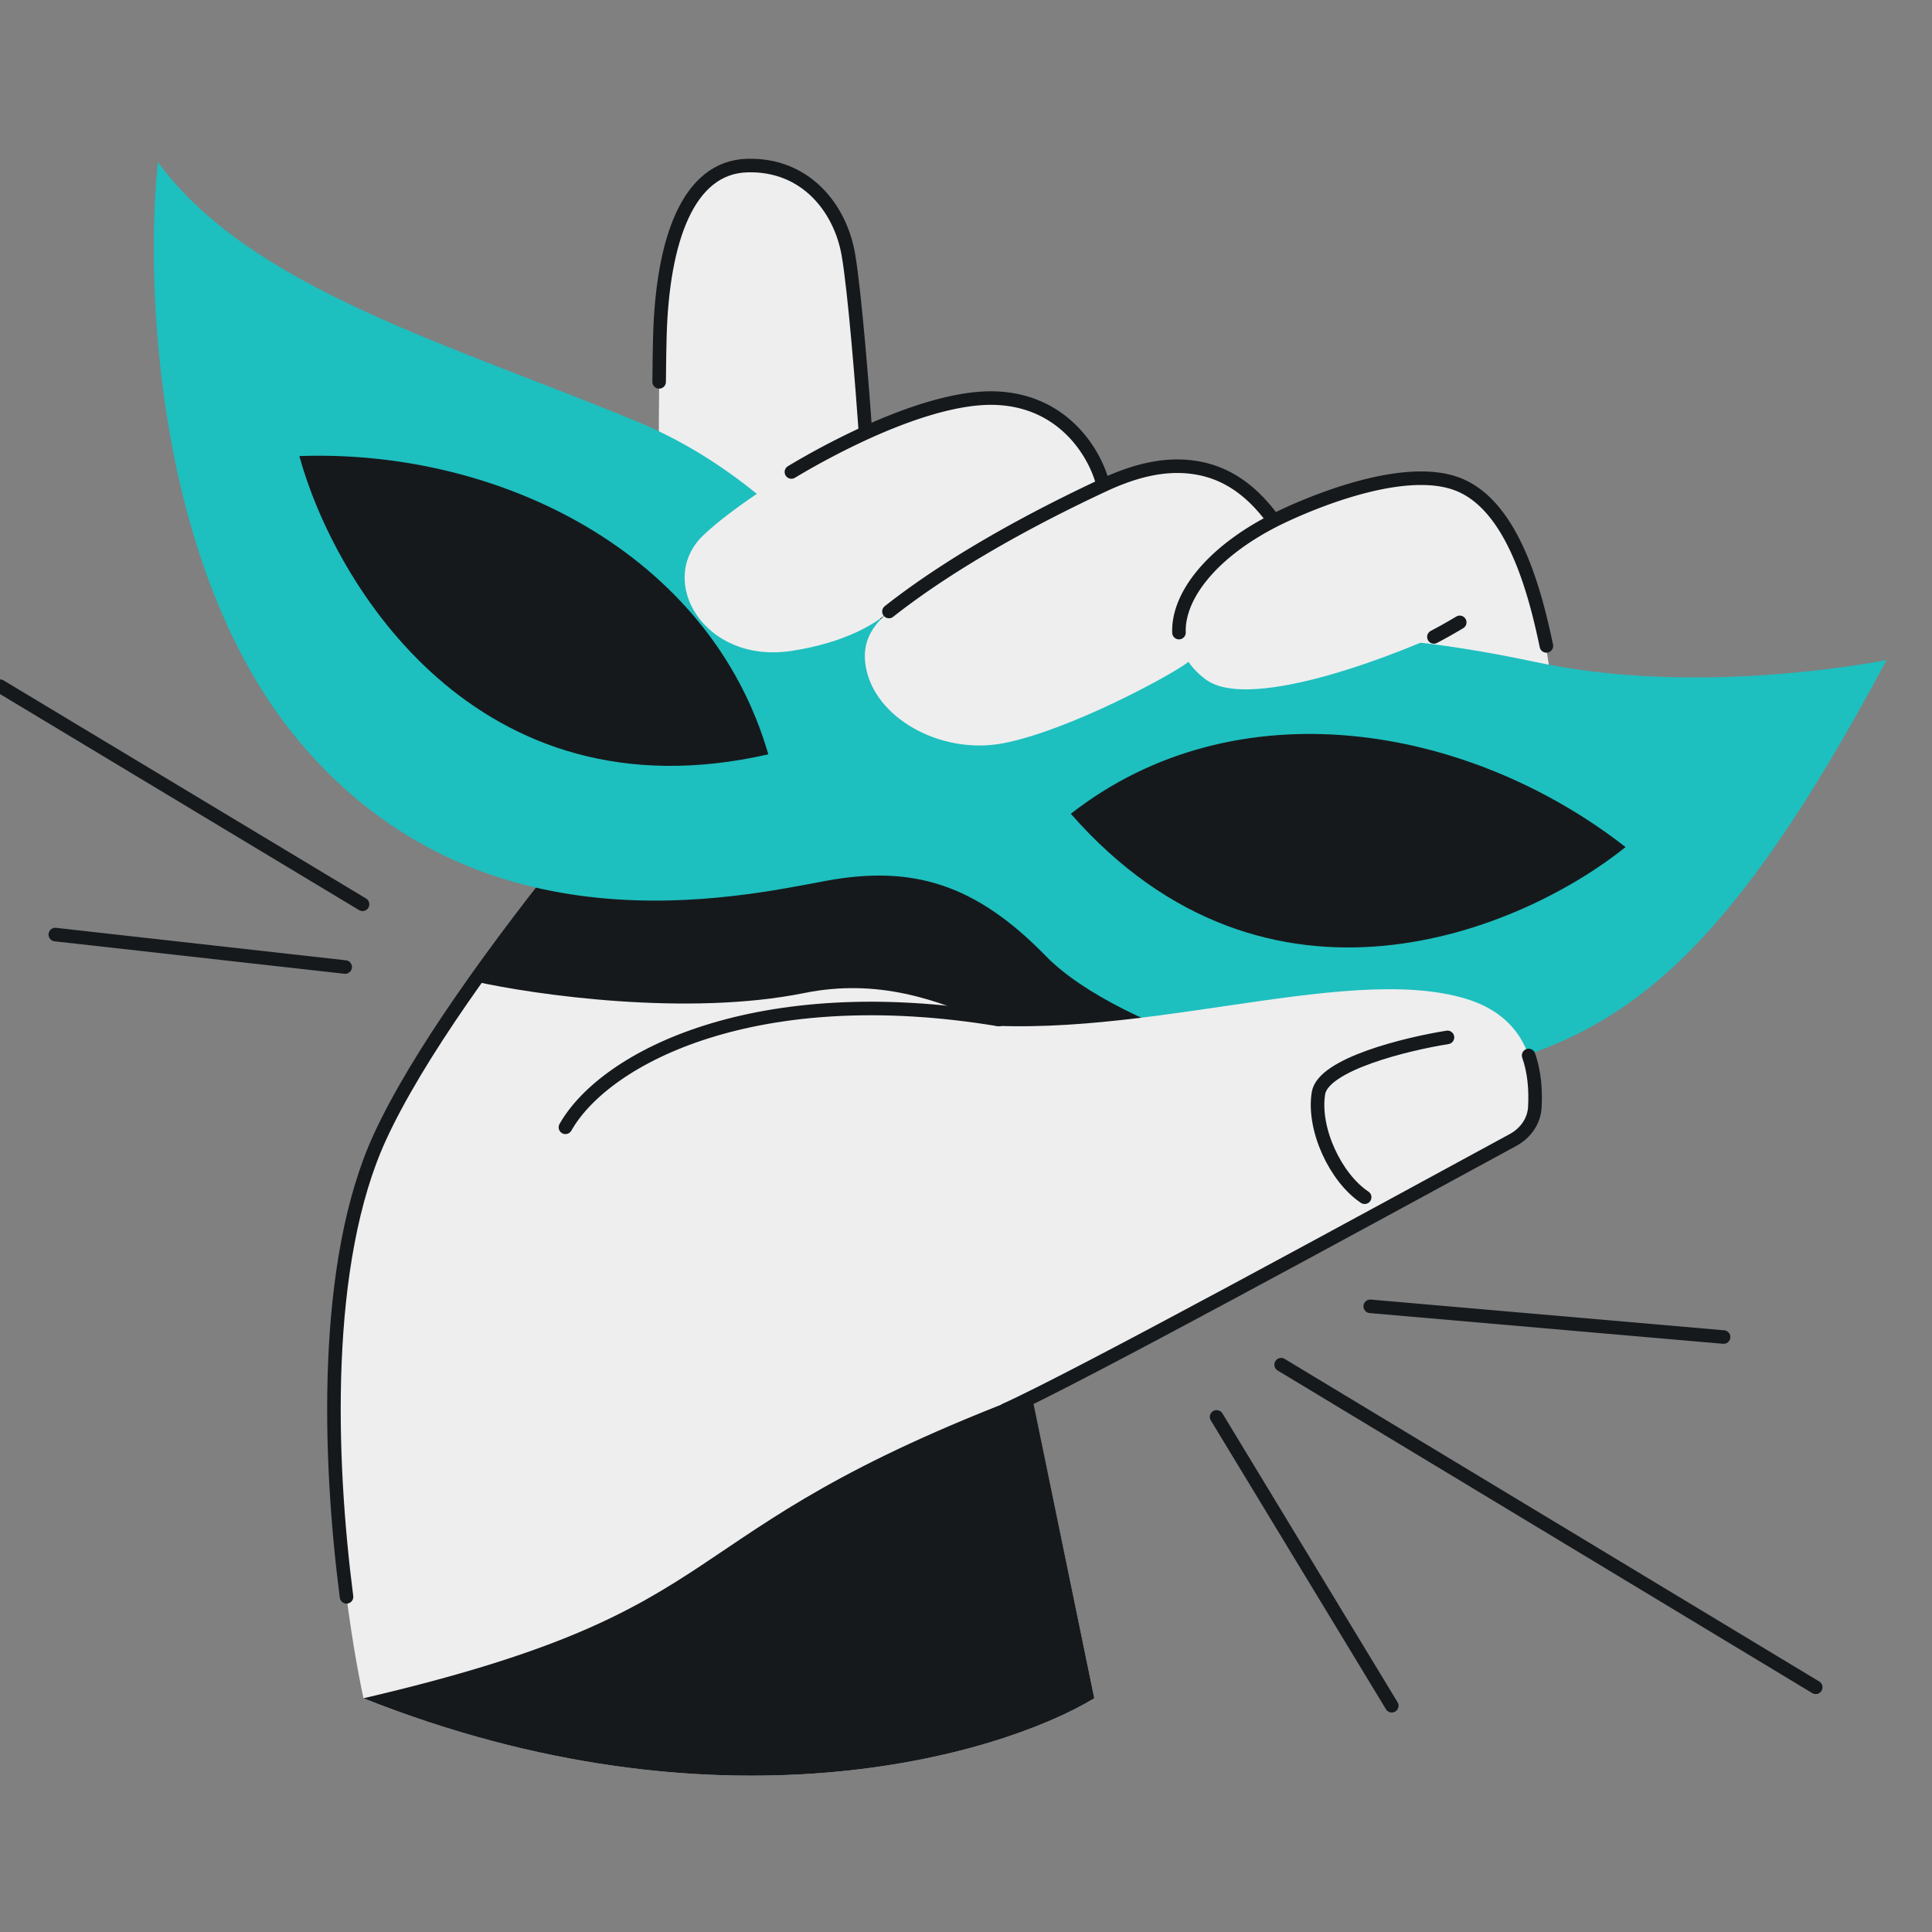 <svg xmlns="http://www.w3.org/2000/svg" width="196" height="196" fill="none"><rect width="100%" height="100%" fill="#808080" stroke="none"/><g clip-path="url(#a)"><path fill="#EEE" d="M38.54 115.361c-7.553 16.439-4.258 44.801-1.666 56.927 35.767 14.218 64.333 5.924 74.144 0l-6.387-30.824c.648-4.536 4.777-15.718 16.107-24.16 11.33-8.441 25.455-38.692 31.102-52.761l-70.257-4.999c-11.2 11.756-35.49 39.377-43.043 55.817Z"/><path stroke="#16191C" stroke-linecap="round" stroke-width="1.375" d="M81.583 59.544c-11.2 11.756-35.49 39.377-43.043 55.817-5.86 12.753-5.19 32.681-3.385 46.638"/><path fill="#EEE" d="M148.089 49.205c5.102 2.144 8.786 13.76 9.188 19.74L135.77 79.558l-68.828 2.365c-.09-12.669-.214-39.962 0-47.79.268-9.785 2.86-17.157 8.847-17.336 5.987-.179 9.472 4.379 10.276 9.025.643 3.718 1.428 13.613 1.74 18.096 4.65-2.121 9.376-3.619 13.036-3.53 7.276.177 10.415 5.972 11.075 8.848 9.943-4.643 14.769.113 17.321 3.579 1.912-.978 12.846-6.135 18.852-3.61Z"/><path stroke="#16191C" stroke-linecap="round" stroke-width="1.375" d="M87.805 43.918c-.312-4.483-1.096-14.378-1.74-18.096-.804-4.646-4.289-9.204-10.276-9.025-5.987.179-8.579 7.55-8.847 17.336-.031 1.15-.055 2.722-.073 4.606"/><path fill="#16191C" d="M145.001 72.21 81.582 59.544c-8.072 8.473-22.944 25.188-33.449 40.017 6.23 1.389 21.644 3.57 33.45 1.182 14.756-2.984 24.291 8.319 37.228 10.128 5.974-.679 10.299-3.449 11.714-4.749 7.259-10.628 21.845-23.646 27.541-33.912h-13.065ZM111.017 172.288l-6.388-30.964c-38.334 14.486-28.28 21.763-67.756 30.964 35.767 14.218 64.333 5.924 74.144 0Z"/><path fill="#1EBFBF" d="M64.536 42.727c18.861 7.799 25.82 25.276 34.205 27.743 15.526 4.567 16.19-12.008 57.067-3.302 14.276 3.04 29.715.88 35.578-.202-16.012 30.04-26.434 37.641-40.869 41.383-14.435 3.742-37.231-3.981-44.39-11.333-7.159-7.353-13.551-9.277-22.346-7.653-8.794 1.625-35.129 7.659-53.415-14.13-14.63-17.432-15.657-46.46-14.342-58.796 9.312 12.768 29.652 18.49 48.512 26.29Z"/><path fill="#16191C" d="M30.37 46.269c3.526 12.9 17.978 37.014 47.575 30.257-5.9-20.41-27.252-30.987-47.575-30.257ZM164.914 85.935c-10.42 8.384-36.264 19.446-56.281-3.379 16.745-13.076 40.245-9.127 56.281 3.38Z"/><path fill="#EEE" d="M95.82 103.601c-14.713-2.124-27.619 2.402-32.232 4.93-20.667 23.321 30.526 37.542 40.196 33.181 7.736-3.489 37.673-19.539 51.675-27.128.909-5.645-.184-11.272-6.738-13.258-12.514-3.792-34.509 4.93-52.9 2.275Z"/><path stroke="#16191C" stroke-linecap="round" stroke-width="1.375" d="M102.003 143.036c7.392-3.333 36.679-19.344 51.485-27.382 1.25-.679 2.139-1.89 2.219-3.31.105-1.856-.062-3.656-.629-5.267"/><path stroke="#16191C" stroke-linecap="round" stroke-width="1.375" d="M57.362 114.366c4.096-7.204 19.512-15.006 43.962-10.935m45.521 1.811c-4.168.664-12.621 2.725-13.09 5.666-.586 3.676 1.759 8.597 4.689 10.55"/><path fill="#EEE" d="M129.236 52.814c1.913-.978 12.847-6.135 18.853-3.61 3.02 1.27 5.544 5.86 7.184 10.635l-7.184 3.602c-3.235 1.536-8.283 3.623-13.148 5.012-5.249 1.498-10.284 2.185-12.597.492-.747-.547-1.336-1.153-1.773-1.802-1.653 1.31-12.12 6.971-18.781 8.257-6.35 1.225-13.206-2.6-13.986-7.948-.31-2.128.477-3.666 2.023-5.098-.96.79-3.916 2.837-9.566 3.684-8.842 1.326-13.7-7.103-8.947-11.698 2.84-2.746 9.583-7.272 16.49-10.423 4.651-2.12 9.377-3.619 13.036-3.53 7.277.177 10.416 5.973 11.076 8.848 9.943-4.643 14.768.113 17.32 3.58Z"/><path stroke="#16191C" stroke-linecap="round" stroke-width="1.375" d="M129.236 52.814c1.912-.978 12.847-6.135 18.852-3.61 5.458 2.294 7.666 10.944 8.791 16.321m-27.643-12.71c-1.58-2.147-4.033-4.789-8.033-5.386-3.226-.492-6.391.454-9.287 1.806m17.32 3.58c-6.252 3.196-9.752 7.59-9.63 11.36m-7.69-14.94c-.66-2.875-3.8-8.67-11.076-8.848-3.66-.089-8.385 1.41-13.036 3.53a77.803 77.803 0 0 0-7.515 3.965m31.627 1.353c-7.237 3.38-15.422 7.827-21.731 12.8m57.903 1.105c-.738.444-1.628.952-2.618 1.473M5.61 94.811l29.406 3.294m1.762-6.366L0 69.61m174.854 66.032-35.844-3.116m-9.038 5.922 54.232 32.726m-43.012 1.87-17.766-29.298"/></g><defs><clipPath id="a"><path fill="#fff" d="M0 0h196v196H0z"/></clipPath></defs></svg>